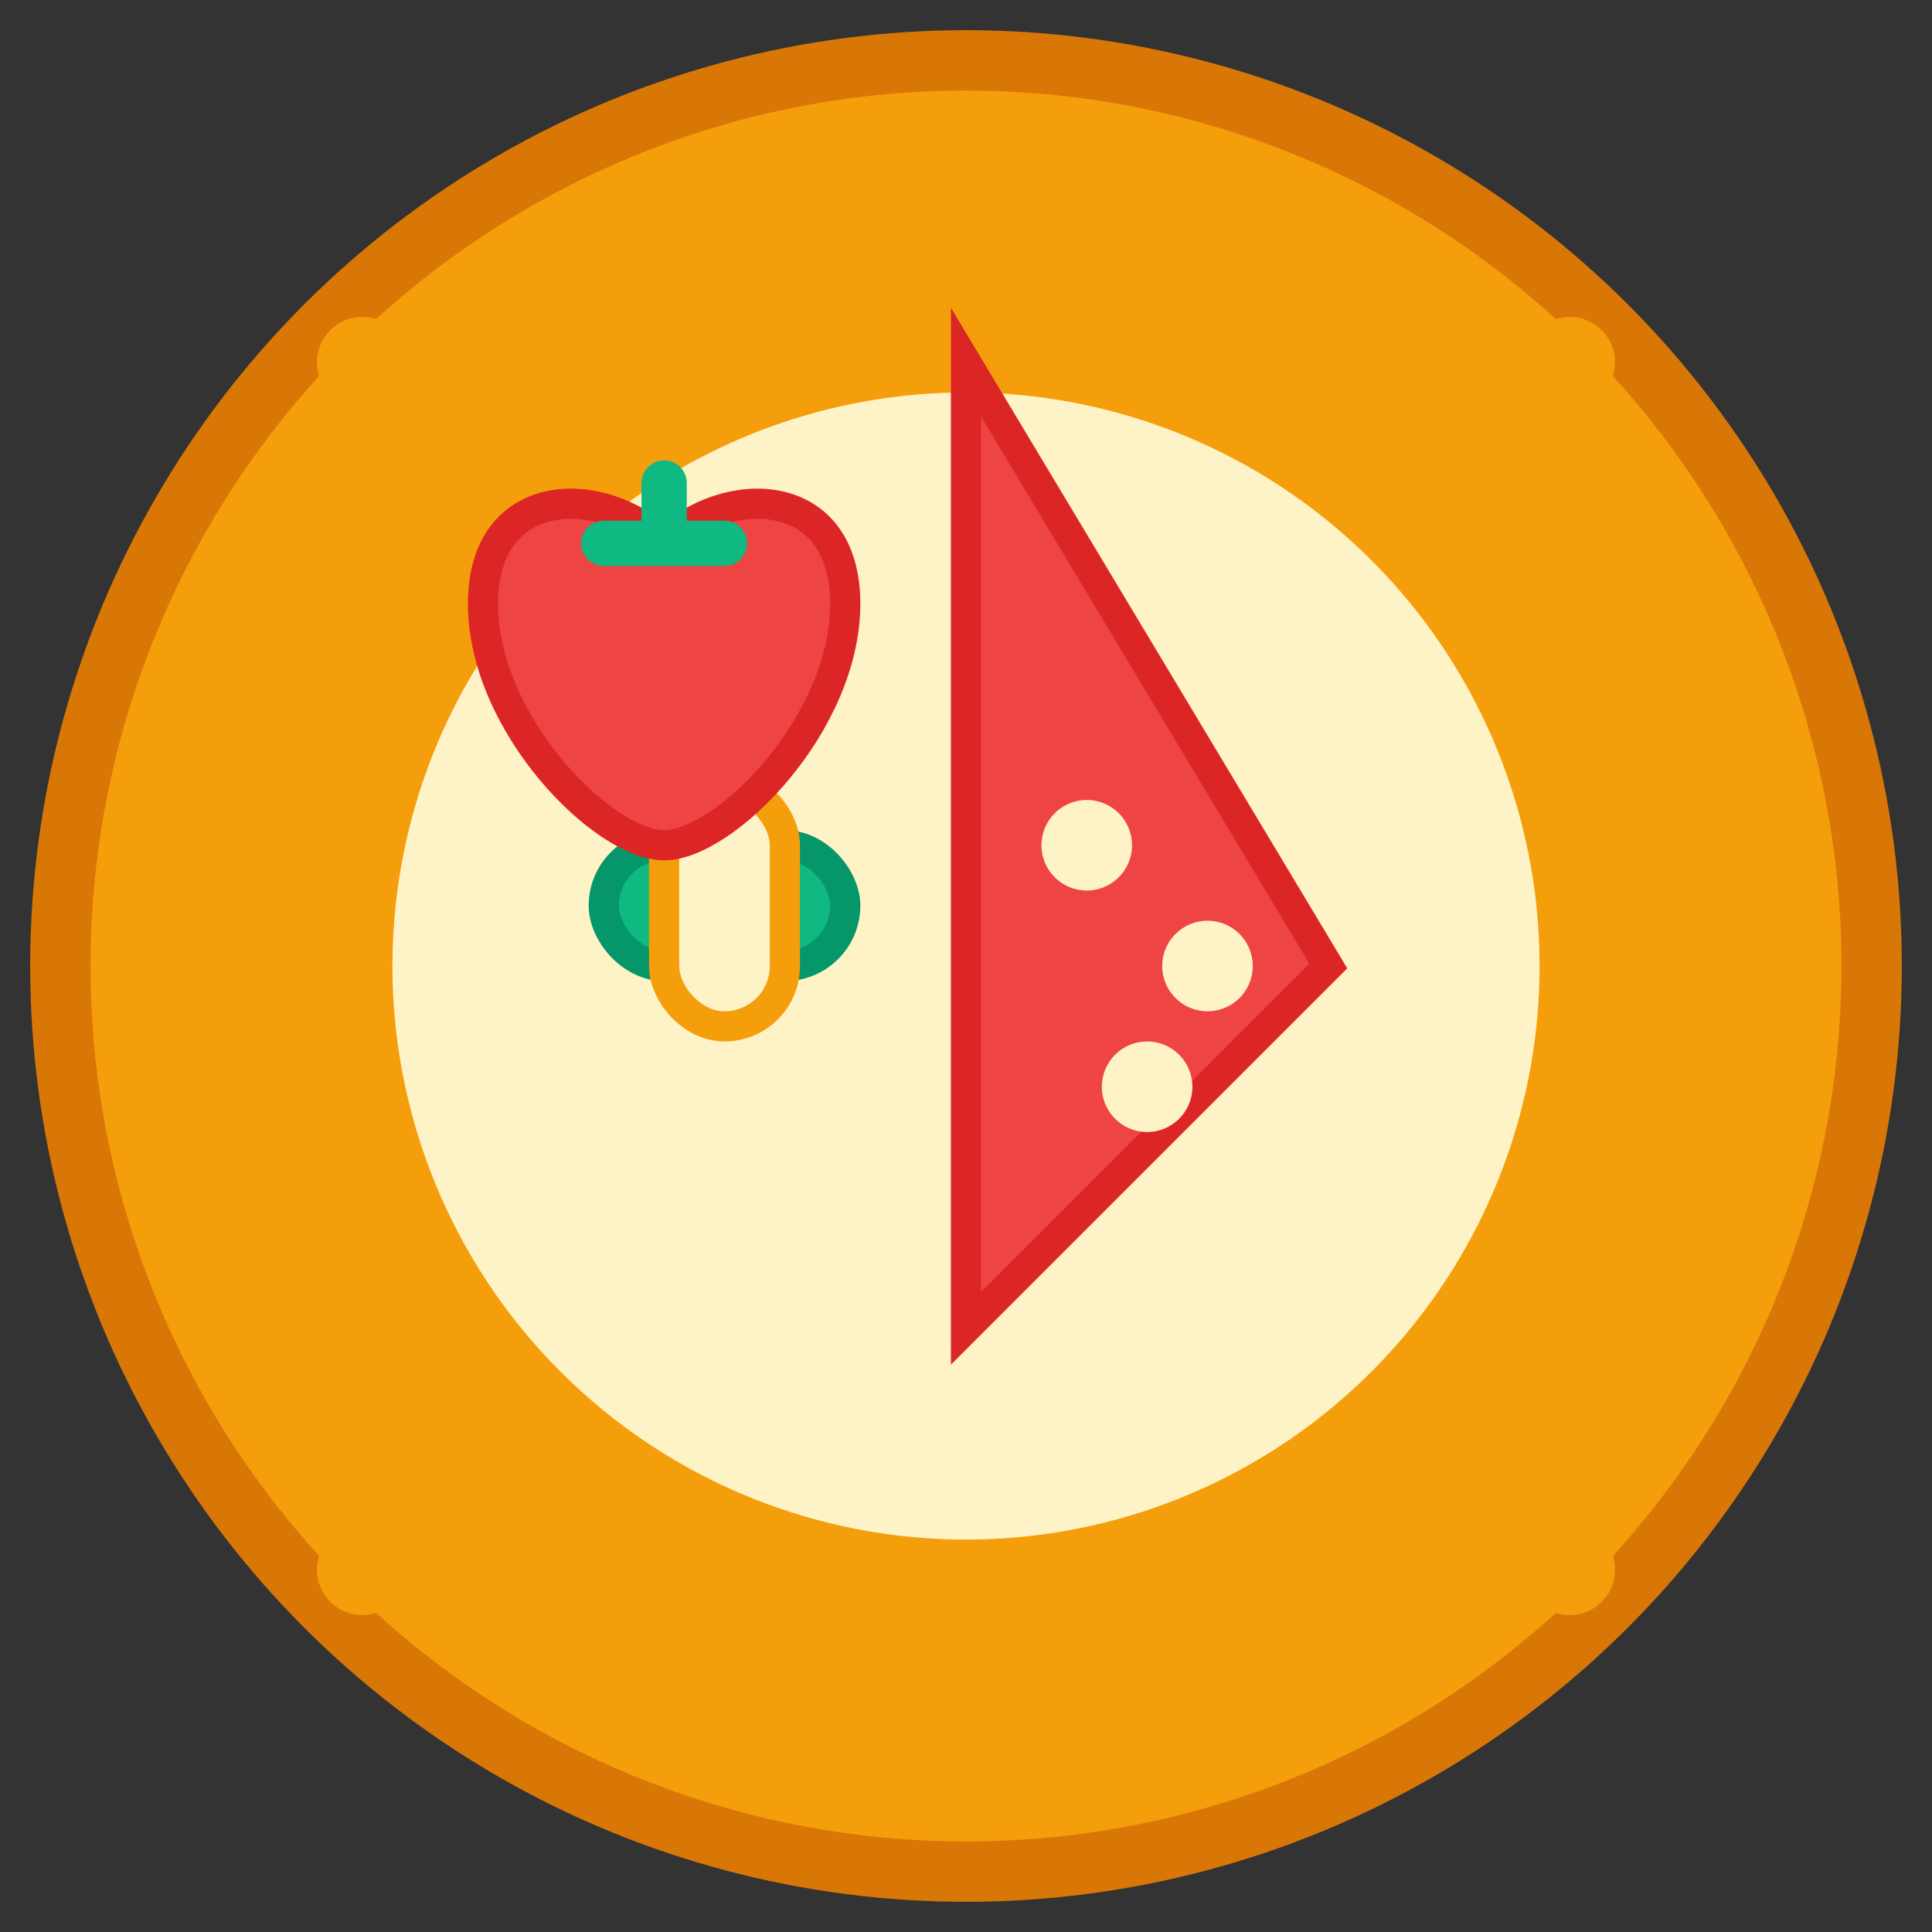 <svg width="64" height="64" viewBox="0 0 64 64" fill="none" xmlns="http://www.w3.org/2000/svg">
  <rect x="0" y="0" width="64" height="64" fill="#333333" stroke="none"/>
  <!-- Background circle -->
  <circle cx="32" cy="32" r="30" fill="#F59E0B" stroke="#D97706" stroke-width="2"/>
  
  <!-- Plate -->
  <circle cx="32" cy="32" r="20" fill="#FEF3C7" stroke="#F59E0B" stroke-width="2"/>
  
  <!-- Pizza slice -->
  <path d="M32 12 L44 32 L32 44 Z" fill="#EF4444" stroke="#DC2626" stroke-width="1"/>
  <circle cx="36" cy="28" r="1.5" fill="#FEF3C7"/>
  <circle cx="40" cy="32" r="1.5" fill="#FEF3C7"/>
  <circle cx="38" cy="36" r="1.5" fill="#FEF3C7"/>
  
  <!-- Sushi roll -->
  <rect x="20" y="28" width="8" height="4" rx="2" fill="#10B981" stroke="#059669" stroke-width="1"/>
  <rect x="22" y="26" width="4" height="8" rx="2" fill="#FEF3C7" stroke="#F59E0B" stroke-width="1"/>
  
  <!-- Apple -->
  <path d="M16 20 C16 16, 20 16, 22 18 C24 16, 28 16, 28 20 C28 24, 24 28, 22 28 C20 28, 16 24, 16 20 Z" fill="#EF4444" stroke="#DC2626" stroke-width="1"/>
  <path d="M22 16 L22 18" stroke="#10B981" stroke-width="1.5" stroke-linecap="round"/>
  <path d="M20 18 L24 18" stroke="#10B981" stroke-width="1.5" stroke-linecap="round"/>
  
  <!-- Random dots around -->
  <circle cx="12" cy="12" r="1.5" fill="#F59E0B"/>
  <circle cx="52" cy="12" r="1.5" fill="#F59E0B"/>
  <circle cx="12" cy="52" r="1.5" fill="#F59E0B"/>
  <circle cx="52" cy="52" r="1.5" fill="#F59E0B"/>
  <circle cx="32" cy="8" r="1" fill="#F59E0B"/>
  <circle cx="32" cy="56" r="1" fill="#F59E0B"/>
  <circle cx="8" cy="32" r="1" fill="#F59E0B"/>
  <circle cx="56" cy="32" r="1" fill="#F59E0B"/>
</svg>
